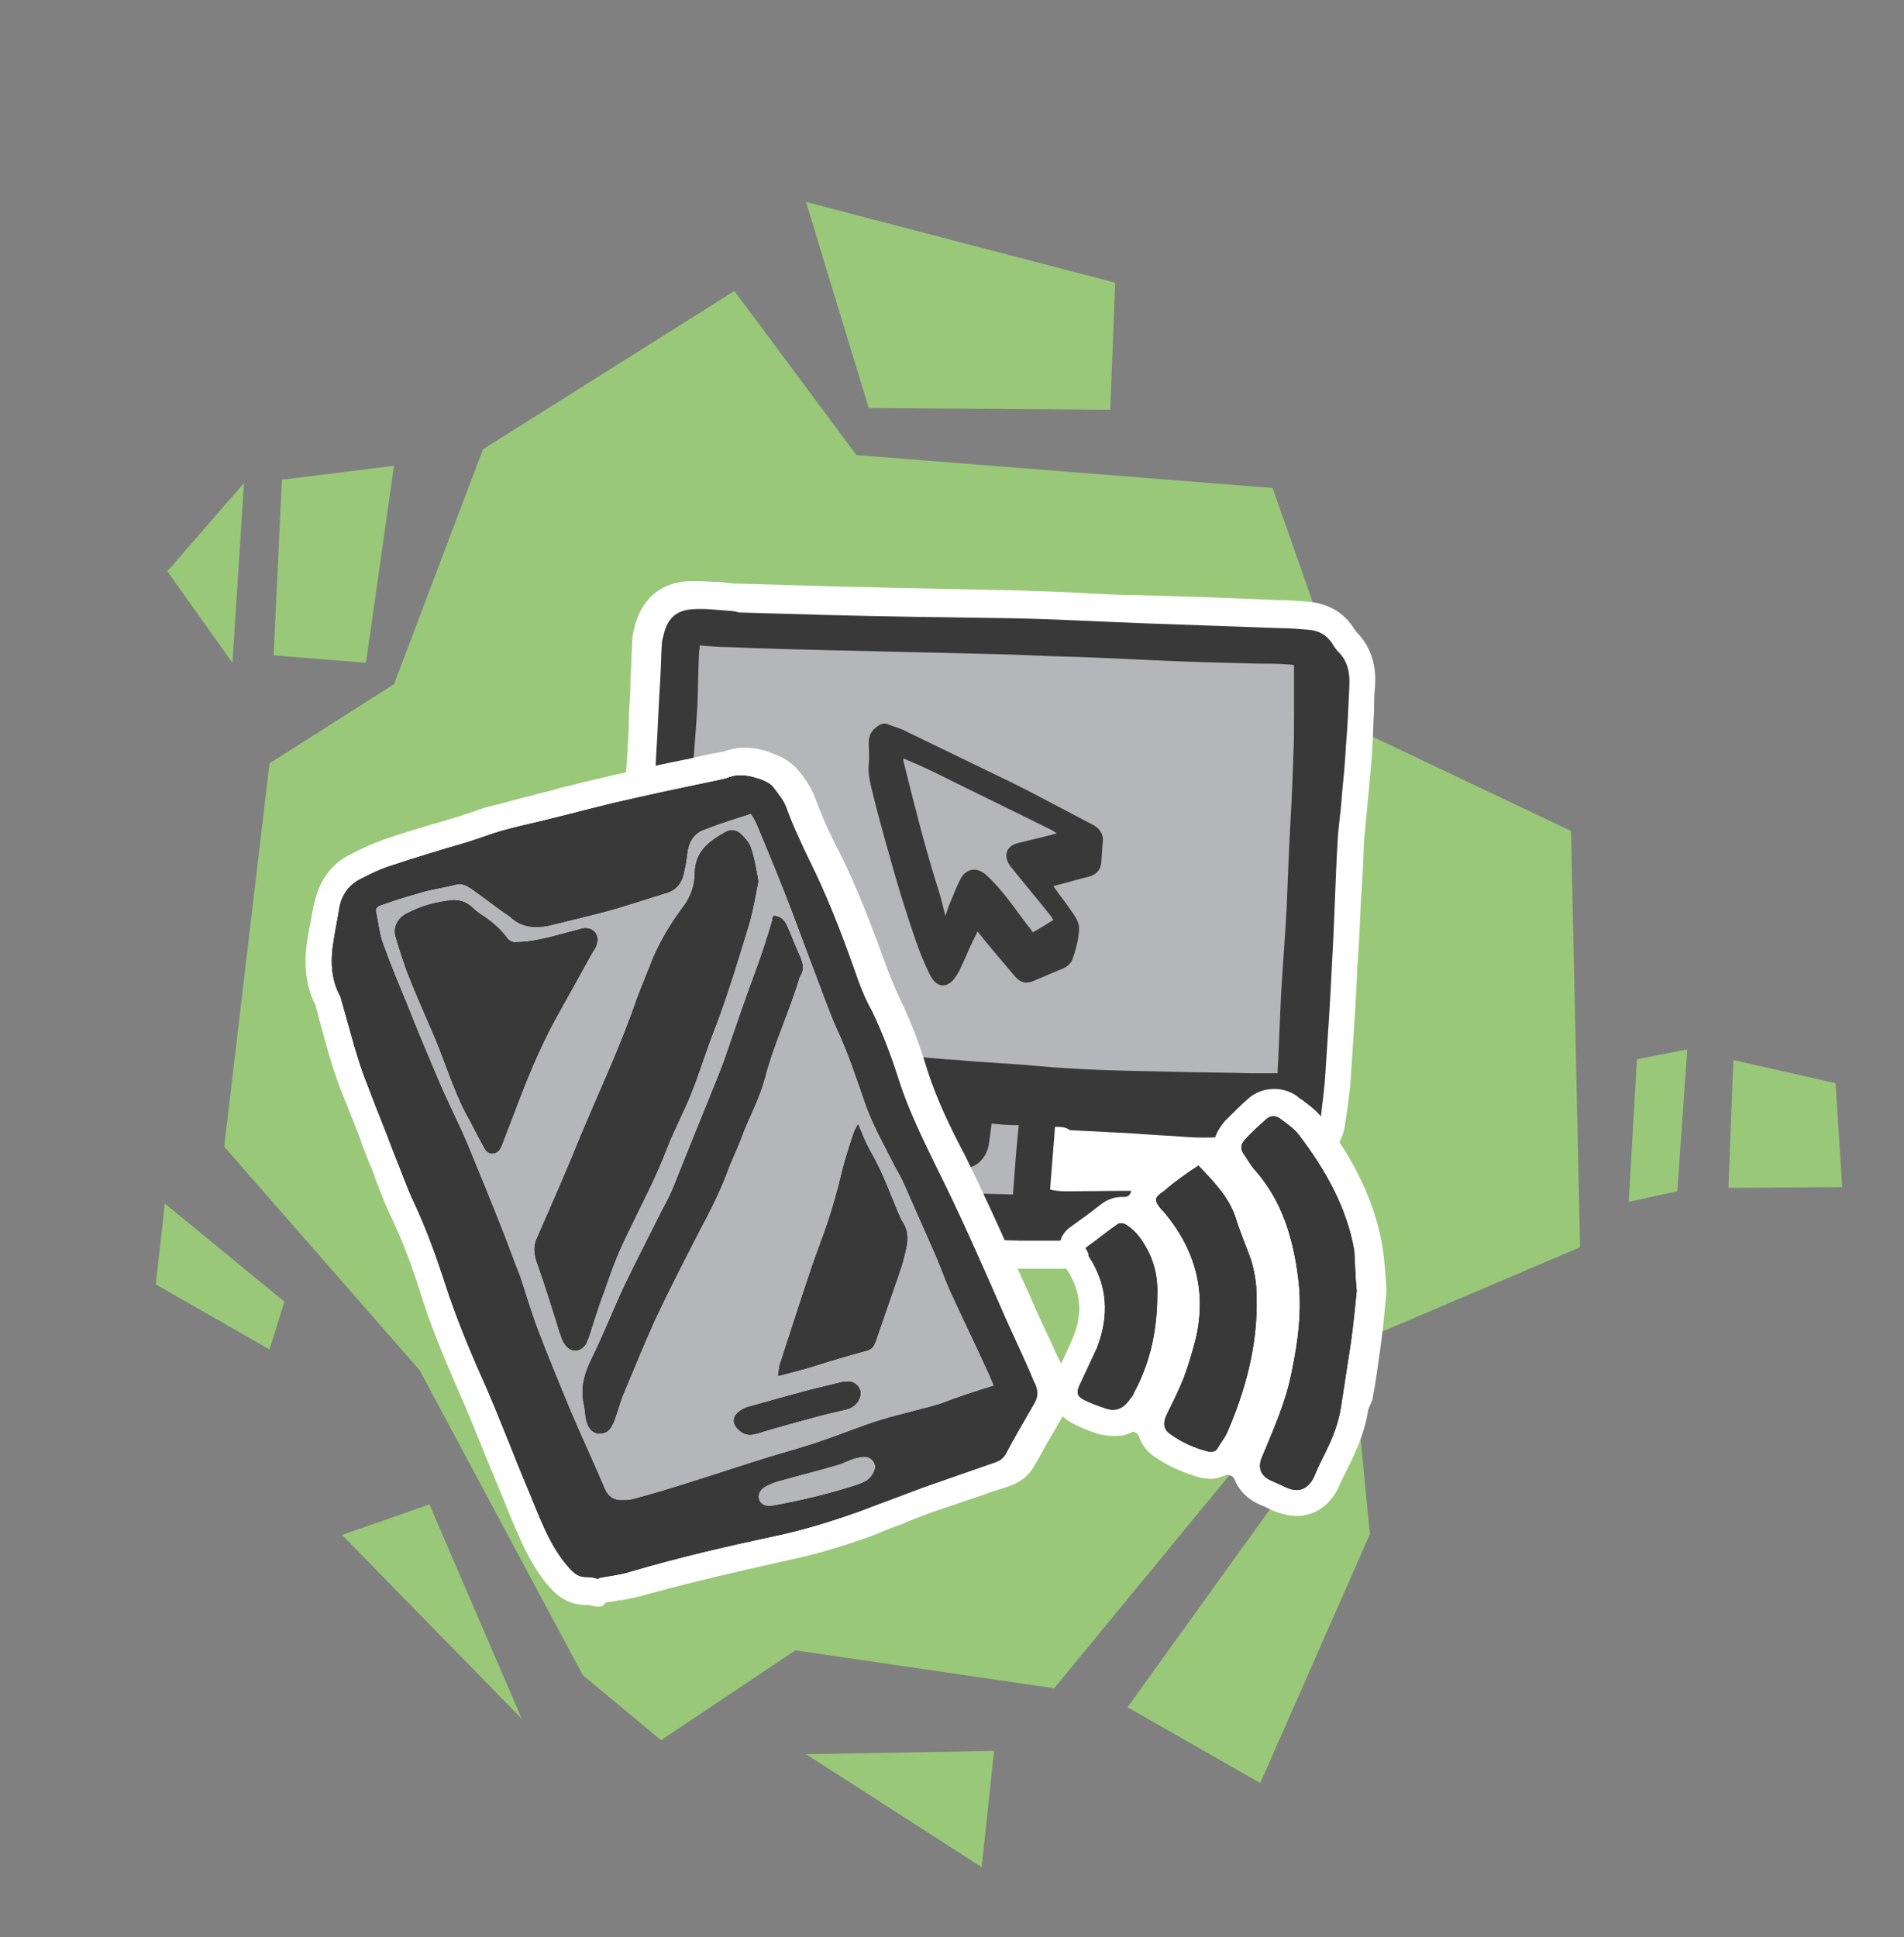 <?xml version="1.0" encoding="UTF-8"?> <svg xmlns="http://www.w3.org/2000/svg" xmlns:xlink="http://www.w3.org/1999/xlink" version="1.1" id="Ebene_2_00000161608565959104466650000000996875635449520563_" x="0px" y="0px" viewBox="0 0 231 235" style="enable-background:new 0 0 231 235;" xml:space="preserve"><rect x="0" y="0" width="231" height="235" fill="#808080" stroke="none"/> <style type="text/css"> .st0{fill:none;} .st1{fill:#9AC879;} .st2{fill:#FFFFFF;} .st3{fill:#B5B6BA;} .st4{fill:#3A3939;} </style> <g id="Ebene_1-2"> <g id="Leistungsfähiger"> <rect id="Rechteck_1111" class="st0" width="231" height="235"></rect> <g id="Gruppe_516"> <path id="Pfad_379" class="st1" d="M47.8,83l-15.1,9.6l-5.5,46.5l23.7,27.1l19.8,37l9.5,7.9l16.3-10.9l31.4,4.6l33.3-40.5 l30.5-13l-1.1-50.5l-25.9-12.3l-10.3-29.3l-50.5-4L89.1,35.3L58.6,54.5L47.8,83L47.8,83z"></path> <path id="Pfad_380" class="st1" d="M210.3,128.6l-0.6,15.5l13.8-0.1l-0.8-12.6L210.3,128.6L210.3,128.6z"></path> <path id="Pfad_381" class="st1" d="M28.2,80.4l-7.9-11.1l9.3-10.7L28.2,80.4z"></path> <path id="Pfad_382" class="st1" d="M41.5,186.2l10.6-3.7l11.2,26L41.5,186.2z"></path> <path id="Pfad_383" class="st1" d="M97.8,212.8l22.8-0.4l-1.5,14.1L97.8,212.8z"></path> <path id="Pfad_384" class="st1" d="M203.5,144.5l1.2-17.2l-6.1,1.2l-1,17.3L203.5,144.5L203.5,144.5z"></path> <path id="Pfad_385" class="st1" d="M105.4,49.5l29.3,0.2l0.6-15.4l-37.5-9.8C97.8,24.6,105.4,49.5,105.4,49.5z"></path> <path id="Pfad_386" class="st1" d="M34.2,58.2l-1,21.3l11.2,0.9l3.4-23.9C47.8,56.5,34.2,58.2,34.2,58.2z"></path> <path id="Pfad_388" class="st1" d="M166.2,186.1l-1.7-17.5l-27.7,38.5l16.1,9.2L166.2,186.1L166.2,186.1z"></path> <path id="Pfad_390" class="st1" d="M34.5,157.9L20,146l-1.1,9.8l13.8,7.9L34.5,157.9L34.5,157.9z"></path> </g> </g> <g> <g> <path class="st2" d="M139.1,154.1c-0.1,0-0.1,0-0.2,0c-1.4,0-2.7-0.1-4.1-0.1c-1.9,0-3.9-0.1-5.8-0.1c-0.3,0-0.6,0-0.8,0 c-0.4,0-0.9,0-1.4,0h-0.1c-0.5,0-1,0-1.5,0c-0.6,0-1,0-1.5,0l-2-0.1c-3.5-0.1-7.1-0.2-10.6-0.4c-2.3-0.1-4.4-0.2-6.5-0.2 c-1.8,0-3.7,0.1-5.4,0.1c-0.2,0-0.4,0-0.7,0c-0.8,0-1.7-0.1-2.5-0.3c-1.5-0.3-2.8-1.4-3.4-2.7c-1.2-2.9-0.7-5.1,0.1-6.4 c0.3-0.6,1-1.7,2.3-2.3c1.4-0.6,3-1.3,5-1.3c0.9,0,1.9,0,2.7,0c0.4,0,0.8-0.4,0.8-0.8v-0.2c0-0.4-0.3-0.8-0.8-0.9l-1.8-0.1 c-3.4-0.2-6.8-0.5-10.3-0.8c-0.8-0.1-1.5-0.1-2.2-0.2c-1.3-0.1-2.5-0.3-3.7-0.3c-2.1,0-4.1-0.9-5.6-2.6c-0.6-0.7-1.2-1.3-1.7-2 l0,0c-0.4-0.4-0.8-0.9-1.2-1.4c-0.7-0.7-1.4-2-1.3-3.8c0-0.4,0-0.9,0.1-1.3c0.1-1.7,0.1-3.3,0.1-4.9c0-1.8-0.1-3.7-0.1-5.5v-0.1 c0-1.3-0.1-2.8-0.1-4.1c0-2.9,0.2-5.2,0.6-7.4c0,0,0-0.1,0-0.1c0-0.1,0-0.2,0-0.2c0-0.2,0-0.3,0-0.5l0.2-3.9 c0.1-2.5,0.2-5.1,0.4-7.6c0.1-1.6,0.2-3.1,0.2-4.7v-0.2c0.1-1.5,0.2-2.9,0.2-4.4c0-0.7,0.1-1.4,0.1-2v-0.1c0-0.8,0.1-1.6,0.1-2.3 c0-0.6,0.1-1.1,0.2-1.5c0.8-3.6,3.1-5.7,6.6-5.9c0.3,0,0.7,0,1,0c0.9,0,1.8,0.1,2.6,0.1h0.1c0.4,0,0.8,0.1,1.1,0.1 c0.4,0,0.7,0.1,0.9,0.1h0.1c0,0,0.1,0,0.1,0c0,0,0.1,0,0.1,0c3.7,0.1,7.1,0.2,10.5,0.3c2.7,0.1,5.3,0.1,8,0.2h0 c4.8,0.1,9.7,0.2,14.5,0.3c3.3,0.1,6.7,0.2,10,0.4c1.9,0.1,3.9,0.2,5.9,0.2c3.1,0.1,6.2,0.2,9.4,0.3h0c2.5,0.1,5,0.2,7.4,0.3 c1.1,0,2.3,0.1,3.6,0.2c2.2,0.2,4.1,1.2,5.3,3c0.1,0.1,0.1,0.2,0.2,0.3c0.1,0.1,0.2,0.2,0.2,0.3c0,0,0.1,0.1,0.1,0.1 c2.5,2.5,2.3,5.7,2.2,6.8c-0.1,0.9-0.1,1.9-0.1,2.8v0c-0.1,1.4-0.1,2.8-0.2,4.2c-0.1,2.1-0.3,4.1-0.5,6.1v0 c-0.1,0.7-0.1,1.4-0.2,2.1c-0.1,1.1-0.2,2.1-0.3,3.2c-0.1,2.5-0.2,5-0.4,7.5v0.1c-0.1,2.4-0.2,5-0.4,7.5c-0.2,4.5-0.5,9-0.8,13.4 c-0.1,2-0.4,3.9-0.7,5.9c-0.1,0.9-0.4,1.7-0.9,2.7c-0.9,1.7-2.6,2.7-4.5,2.7c-0.1,0-0.3,0-0.4,0c-2.6-0.2-5-0.3-7.3-0.4 c-0.4,0-0.8,0-1.4,0c-0.3,0-0.6,0-0.9,0c-0.3,0-0.6,0-0.9,0c-0.5,0-0.9,0-1.3,0c-0.8,0-1.6-0.1-2.4-0.1c0,0,0,0-0.1,0 c-0.4,0-0.7,0.2-0.8,0.6c-0.1,0.4,0,0.7,0.3,0.9c0.3,0.2,0.6,0.5,0.9,0.8c1,1.1,1.4,2.6,1.3,4.5c0,0.1,0,0.3,0,0.4v0.1 c0,0.6-0.1,1.2-0.2,1.8c-0.4,2.3-1.9,3.8-4.3,4C140.2,154,139.7,154,139.1,154.1L139.1,154.1z"></path> <polygon class="st3" points="109.5,147.1 109.5,132.1 80.5,127.5 83.5,76.1 159.2,78.9 156.1,134.4 126.5,134.4 125.6,147.1 "></polygon> <g> <path class="st4" d="M128,136.7c-0.2,2.6-0.4,5.1-0.6,7.6c1.2,0.3,2.4,0.2,3.6,0.2c2.7,0,5.4-0.1,8.1,0c2.1,0.1,2.9,1.1,2.7,2.8 c-0.1,0.7-0.1,1.4-0.2,2.1c-0.1,0.9-0.5,1.1-1.4,1.2c-0.4,0-0.9,0.1-1.3,0.1c-3.3-0.1-6.6-0.1-9.9-0.2c-1.7,0-3.4,0-5.2,0 c-4.2-0.1-8.3-0.2-12.5-0.4c-4.1-0.2-8.2-0.3-12.3,0c-0.8,0-1.5,0-2.2-0.2c-0.4-0.1-0.9-0.4-1-0.8c-0.5-1.2-0.7-2.4-0.1-3.6 c0.2-0.3,0.4-0.6,0.8-0.8c1.2-0.5,2.3-1,3.7-1c1.8,0,3.6-0.1,5.4-0.1c0.4,0,0.8,0,1.3,0c0.1-2.7,0.2-5.3,0.2-8 c-0.4-0.1-0.8-0.2-1.1-0.2c-5-0.4-10-0.7-14.9-1.1c-2.1-0.2-4.1-0.5-6.2-0.5c-1.2,0-2.3-0.6-3.2-1.5c-1-1.1-2-2.2-2.9-3.3 c-0.4-0.4-0.5-0.9-0.5-1.5c0.1-2.1,0.2-4.3,0.2-6.4c0-3.2-0.1-6.5-0.2-9.7c0-2.3,0.1-4.6,0.6-6.8c0.1-0.4,0.1-0.8,0.1-1.2 c0.2-3.8,0.4-7.7,0.6-11.6c0.2-3.1,0.3-6.2,0.5-9.3c0.1-1.5,0.1-3,0.2-4.4c0-0.3,0.1-0.7,0.2-1c0.4-2,1.5-3.1,3.6-3.2 c1.5-0.1,2.9,0.1,4.4,0.2c0.4,0,0.8,0.1,1.2,0.2c3.5,0.1,7,0.2,10.5,0.3c7.5,0.2,15,0.3,22.5,0.4c5.3,0.1,10.5,0.4,15.8,0.6 c5.6,0.2,11.2,0.4,16.8,0.6c1.2,0,2.3,0.1,3.5,0.2c1.2,0.1,2.1,0.6,2.8,1.6c0.2,0.4,0.5,0.8,0.8,1.1c1.2,1.2,1.4,2.7,1.3,4.3 c-0.1,2.3-0.2,4.7-0.4,7c-0.1,2-0.3,4.1-0.5,6.1c-0.1,1.8-0.4,3.6-0.5,5.3c-0.3,5-0.4,10.1-0.7,15.1c-0.2,4.4-0.5,8.9-0.8,13.3 c-0.1,1.9-0.4,3.8-0.6,5.8c-0.1,0.5-0.3,1.1-0.6,1.5c-0.4,0.7-1,1-1.8,0.9c-2.5-0.2-4.9-0.3-7.4-0.4c-1.5-0.1-3,0-4.4,0 c-1.3,0-2.5-0.1-3.8-0.2c-2.2-0.1-4.3-0.3-6.5-0.4c-2-0.1-3.9-0.2-5.9-0.3C129.3,136.7,128.7,136.7,128,136.7L128,136.7z M84.9,78.3c0,0.4-0.1,0.7-0.1,1c-0.1,2.1-0.1,4.3-0.2,6.4c-0.2,3.7-0.6,7.3-0.7,11c-0.2,4.9-0.2,9.8-0.3,14.8 c0,1.6,0,3.2-0.1,4.8c-0.2,2.7-0.5,5.4-0.7,8.1c-0.1,1,0.4,1.5,1.5,1.6c1.3,0.1,2.7,0.2,4,0.3c3.4,0.3,6.8,0.6,10.2,0.9 c2.6,0.2,5.2,0.3,7.7,0.5c3.4,0.3,6.7,0.7,10.1,0.9c3.1,0.3,6.3,0.4,9.4,0.7c5.4,0.5,10.8,0.6,16.2,0.7c3.3,0.1,6.7,0.1,10,0.2 c1,0,2,0,3.1,0c0-0.8,0.1-1.5,0.1-2.2c0.1-2.3,0.2-4.6,0.3-6.9c0.2-3.6,0.5-7.3,0.7-10.9c0.1-2.5,0.2-5,0.3-7.4 c0.2-3.6,0.4-7.2,0.5-10.8c0.1-1.9,0.1-3.9,0.1-5.8c0-1.8,0-3.6,0-5.5c-0.4-0.1-0.6-0.1-0.8-0.1c-1.2-0.1-2.5-0.1-3.7-0.1 c-4.1-0.1-8.3-0.2-12.4-0.4c-4.2-0.2-8.3-0.4-12.5-0.5c-4.3-0.2-8.6-0.3-12.9-0.4c-4.3-0.1-8.7-0.2-13-0.3 c-4.4-0.1-8.8-0.2-13.2-0.4C87.3,78.5,86.2,78.4,84.9,78.3L84.9,78.3z M120.3,136.3c-0.1,0.9-0.2,1.6-0.3,2.3 c-0.1,0.8-0.4,1.6-1,2.2c-1.2,1.3-3.1,1.1-4.1-0.3c-0.5-0.7-0.8-1.5-0.7-2.3c0-0.7,0.1-1.4,0.1-2.1h-2.5 c0.1,2.9-0.3,5.7-0.1,8.5c3.8,0.1,7.4,0.2,11.2,0.3c0.2-2.8,0.4-5.6,0.7-8.4C122.3,136.5,121.3,136.4,120.3,136.3L120.3,136.3z"></path> <path class="st4" d="M127.8,107.5c0.9,1.3,1.9,2.5,2.7,3.8c0.3,0.5,0.5,1.1,0.4,1.7c-0.1,1.2-0.4,2.3-0.8,3.4 c-0.3,0.8-1.1,1.1-1.9,1.4c-0.9,0.4-1.9,0.8-2.8,1.2c-1,0.4-1.6,0.2-2.3-0.6c-1.5-1.8-3-3.5-4.5-5.4c-0.5,1-1,2-1.4,3 c-0.4,0.8-0.7,1.7-1.2,2.4c-1,1.6-2.4,1.5-3.2-0.2c-0.7-1.4-1.3-2.9-1.8-4.4c-1.1-3.2-2.1-6.4-3-9.7c-0.8-2.8-1.6-5.7-2.3-8.6 c-0.2-0.9-0.4-1.8-0.3-2.8c0.1-0.8,0-1.7,0-2.6c0-0.7,0.2-1.3,0.8-1.8c0.5-0.4,1-0.7,1.6-0.4c0.8,0.3,1.6,0.5,2.3,0.9 c4.3,2.1,8.7,4.2,13,6.3c3.2,1.6,6.3,3.3,9.4,4.9c0.8,0.4,1.4,1.1,1.3,2.1c-0.1,0.8-0.1,1.7-0.2,2.6c-0.1,1-0.8,1.5-1.7,1.7 c-1.3,0.3-2.5,0.7-3.8,1C128,107.4,127.9,107.5,127.8,107.5L127.8,107.5z M109.6,92C109.6,92,109.6,92,109.6,92 C109.6,91.9,109.6,91.9,109.6,92c0,0.2,0,0.5,0.1,0.7c1.3,5.2,2.6,10.4,4.2,15.4c0.3,0.9,0.5,1.9,0.8,3c0.2-0.6,0.3-0.9,0.4-1.2 c0.5-1.1,0.9-2.3,1.5-3.4c0.7-1.2,2-1.3,3-0.4c2,1.8,3.5,4.1,5.1,6.2c0.2,0.2,0.4,0.5,0.6,0.8c0.9-0.5,1.7-1,2.5-1.5 c-0.2-0.3-0.3-0.5-0.4-0.6c-1.6-2-3.2-3.9-4.8-5.9c-0.9-1.2-0.6-2.4,0.8-2.8c0.3-0.1,0.5-0.1,0.8-0.2c1.3-0.3,2.5-0.6,4-1 c-0.3-0.2-0.4-0.3-0.6-0.4c-4.6-2.3-9.2-4.5-13.8-6.8C112.4,93.2,111,92.6,109.6,92L109.6,92z"></path> </g> </g> <g> <path class="st2" d="M157.3,183.9c-0.8,0-1.6-0.2-2.5-0.5c-0.5-0.2-0.9-0.4-1.3-0.6c-0.2-0.1-0.5-0.2-0.7-0.3 c-1.4-0.6-2.5-1.7-3-3c-0.1-0.2-0.2-0.4-0.5-0.5c-0.1,0-0.2-0.1-0.3-0.1c-0.1,0-0.2,0-0.4,0.1c-0.5,0.2-1.1,0.4-1.7,0.4 c-0.4,0-0.8-0.1-1.1-0.1c-2.2-0.6-4.2-1.5-5.9-2.7c-0.8-0.6-1.4-1.4-1.7-2.3c-0.1-0.2-0.2-0.4-0.4-0.5c-0.1-0.1-0.2-0.1-0.3-0.1 s-0.2,0-0.3,0.1c-0.8,0.4-1.6,0.4-2.1,0.4c-0.6,0-1.3-0.1-2-0.3c-1.2-0.4-2.2-0.8-3.1-1.3c-0.9-0.5-3.6-2.4-1.8-6.1 c0.2-0.4,0.4-0.8,0.6-1.2c0.5-1.1,1-2.1,1.4-3.1c1.2-2.9,0.9-5.6-0.7-8.1c-0.1-0.2-0.2-0.3-0.3-0.5l-0.2-0.3 c-0.9-1.4-0.6-3.4,0.8-4.4l1.1-0.8c1-0.7,1.9-1.4,2.8-2.1c0.7-0.5,1.5-0.8,2.4-0.8c0.1,0,0.1,0,0.2,0c0,0,0,0,0.1,0 c0.4,0,0.7-0.2,0.8-0.6c0.4-1.5,1.6-2.4,2.2-2.8c1-0.7,2-1.4,3-2c0,0,0.9-0.6,1.3-0.9c0.6-0.4,1.2-0.6,1.9-0.6 c0.3,0,0.6,0,0.9,0.1c0.1,0,0.1,0,0.2,0c0.4,0,0.7-0.2,0.8-0.6c0.2-0.6,0.6-1.2,1.1-1.8c0.9-0.9,1.8-1.8,2.8-2.7 c0.9-0.8,2-1.2,3.2-1.2c1,0,2,0.3,2.8,0.9c0.1,0.1,0.2,0.2,0.4,0.3l0,0c0.8,0.6,1.8,1.3,2.6,2.3c4,5.2,6.4,10.3,7.3,15.5 c0.2,1.3,0.3,2.5,0.4,3.7v0c0,0.5,0.1,1.1,0.1,1.6c0,0.2,0,0.4,0,0.6c-0.1,0.6-0.1,1.2-0.2,1.8c-0.1,1.5-0.3,3-0.5,4.5 c-0.3,2.2-0.6,4.4-1,6.5L166,171c-0.3,2.1-1.1,4.3-2.2,6.5c-0.5,1-1,2-1.4,2.9C161.4,182.6,159.5,183.9,157.3,183.9L157.3,183.9z "></path> <g> <path d="M164.6,156.6c-0.2,1.9-0.4,4.1-0.7,6.2c-0.4,2.6-0.8,5.2-1.2,7.8c-0.3,2-1,3.8-1.9,5.6c-0.5,1-1,2-1.4,3 c-0.7,1.4-1.8,1.9-3.2,1.3c-0.7-0.3-1.3-0.6-2-0.9c-1.3-0.6-1.6-1.6-1.1-2.8c1.4-3.4,2.9-6.7,3.6-10.3c0.8-3.8,1.3-7.6,0.8-11.5 c-0.6-4.7-1.9-9.2-5.1-12.9c-0.6-0.6-1-1.4-1.5-2.1c-0.4-0.6-0.4-1.1,0.1-1.7c0.8-0.9,1.7-1.7,2.6-2.5c0.5-0.5,1.2-0.5,1.7-0.1 c0.8,0.6,1.7,1.2,2.3,2c3.2,4.2,5.8,8.8,6.7,14C164.4,153.1,164.4,154.7,164.6,156.6L164.6,156.6z"></path> <path d="M145.4,141.4c1.9,2,3.8,3.9,4.6,6.6c0.5,1.6,1.2,3.2,1.8,4.9c0.3,1,0.5,2.1,0.6,3.1c0.4,6.1-1,11.9-3.4,17.5 c-0.3,0.8-0.9,1.5-1.3,2.2c-0.2,0.4-0.6,0.4-1,0.4c-1.7-0.4-3.3-1.1-4.8-2.2c-0.8-0.6-0.8-1.4-0.3-2.4c0.7-1.4,1.4-2.8,2-4.3 c0.6-1.6,1.1-3.3,1.5-4.9c1.3-5.7-0.1-10.8-3.9-15.3c-0.1-0.1-0.2-0.2-0.3-0.3c-0.9-1.1-0.9-1.4,0.3-2.2 C142.6,143.3,144,142.3,145.4,141.4L145.4,141.4z"></path> <path d="M131.7,151.4c1.4-1,2.6-2,3.9-2.9c0.3-0.2,0.6-0.1,0.9,0c1,0.6,1.7,1.4,2.3,2.4c1.2,1.9,1.7,4,1.6,6.2 c0,4.1-0.8,8.1-2.8,11.8c-0.1,0.3-0.3,0.6-0.5,0.8c-0.8,1.2-1.8,1.6-3.1,1.1c-0.9-0.3-1.7-0.6-2.5-1c-0.9-0.5-0.9-0.9-0.5-1.8 c0.7-1.5,1.4-3,2.1-4.5c1.5-3.9,1.3-7.6-1-11.1C132.1,152,131.9,151.7,131.7,151.4L131.7,151.4z"></path> </g> <g> <path class="st4" d="M164.6,156.6c-0.2,1.9-0.4,4.1-0.7,6.2c-0.4,2.6-0.8,5.2-1.2,7.8c-0.3,2-1,3.8-1.9,5.6c-0.5,1-1,2-1.4,3 c-0.7,1.4-1.8,1.9-3.2,1.3c-0.7-0.3-1.3-0.6-2-0.9c-1.3-0.6-1.6-1.6-1.1-2.8c1.4-3.4,2.9-6.7,3.6-10.3c0.8-3.8,1.3-7.6,0.8-11.5 c-0.6-4.7-1.9-9.2-5.1-12.9c-0.6-0.6-1-1.4-1.5-2.1c-0.4-0.6-0.4-1.1,0.1-1.7c0.8-0.9,1.7-1.7,2.6-2.5c0.5-0.5,1.2-0.5,1.7-0.1 c0.8,0.6,1.7,1.2,2.3,2c3.2,4.2,5.8,8.8,6.7,14C164.4,153.1,164.4,154.7,164.6,156.6L164.6,156.6z"></path> <path class="st4" d="M145.4,141.4c1.9,2,3.8,3.9,4.6,6.6c0.5,1.6,1.2,3.2,1.8,4.9c0.3,1,0.5,2.1,0.6,3.1 c0.4,6.1-1,11.9-3.4,17.5c-0.3,0.8-0.9,1.5-1.3,2.2c-0.2,0.4-0.6,0.4-1,0.4c-1.7-0.4-3.3-1.1-4.8-2.2c-0.8-0.6-0.8-1.4-0.3-2.4 c0.7-1.4,1.4-2.8,2-4.3c0.6-1.6,1.1-3.3,1.5-4.9c1.3-5.7-0.1-10.8-3.9-15.3c-0.1-0.1-0.2-0.2-0.3-0.3c-0.9-1.1-0.9-1.4,0.3-2.2 C142.6,143.3,144,142.3,145.4,141.4L145.4,141.4z"></path> <path class="st4" d="M131.7,151.4c1.4-1,2.6-2,3.9-2.9c0.3-0.2,0.6-0.1,0.9,0c1,0.6,1.7,1.4,2.3,2.4c1.2,1.9,1.7,4,1.6,6.2 c0,4.1-0.8,8.1-2.8,11.8c-0.1,0.3-0.3,0.6-0.5,0.8c-0.8,1.2-1.8,1.6-3.1,1.1c-0.9-0.3-1.7-0.6-2.5-1c-0.9-0.5-0.9-0.9-0.5-1.8 c0.7-1.5,1.4-3,2.1-4.5c1.5-3.9,1.3-7.6-1-11.1C132.1,152,131.9,151.7,131.7,151.4L131.7,151.4z"></path> </g> </g> <g> <path class="st2" d="M72.6,194.9c-0.4,0-0.8-0.1-1.1-0.2c-0.1,0-0.1,0-0.2,0c-0.1,0-0.2,0-0.2,0h0c-2.7,0-4.1-1.8-4.8-2.6 c-2.1-2.6-3.3-5.6-4.4-8.2c-0.2-0.5-0.4-1-0.6-1.5c-0.8-1.9-1.6-3.9-2.4-5.8c-1-2.5-2.1-5.2-3.2-7.7c-2.1-4.8-3.6-8.5-4.7-12.1 c-1-3.2-2.2-6.4-3.7-9.5c-0.7-1.5-1.2-2.9-1.8-4.4l0-0.1c-0.2-0.6-0.4-1.1-0.7-1.7c-0.3-0.9-0.7-1.7-1-2.6l0-0.1 c-0.7-1.8-1.4-3.6-2.1-5.3c-1.2-2.9-2-5.9-2.8-8.8c-0.2-0.6-0.3-1.3-0.5-1.9c0-0.1-0.1-0.3-0.1-0.4c0-0.1,0-0.1-0.1-0.2 c-1.2-2.5-1.4-5.2-0.8-8.5c0.1-0.3,0.1-0.7,0.2-1c0.2-1,0.3-2,0.6-3c0.6-2.6,2.1-4.6,4.4-5.7c1.3-0.7,2.7-1.3,4.1-1.8 c2-0.7,4.1-1.3,6-1.9l0.1,0c1-0.3,2-0.6,3-0.9c0.5-0.2,1-0.3,1.5-0.5c0.8-0.3,1.7-0.6,2.6-0.8c1.3-0.3,2.6-0.7,3.8-1 c0.5-0.1,1-0.2,1.5-0.4c0.9-0.2,1.8-0.4,2.7-0.7c2-0.5,4.1-1,6.2-1.5c3.1-0.7,6.2-1.4,9.2-2h0.1c1.2-0.3,2.5-0.6,3.7-0.8 c0.1,0,0.3-0.1,0.4-0.1c0.1,0,0.1,0,0.2,0c0.8-0.3,1.7-0.5,2.6-0.5c1.5,0,2.8,0.4,3.7,0.8c0.8,0.3,2,0.9,2.8,1.9 c0.8,0.9,1.6,2.1,2.1,3.4c0.7,1.9,1.5,3.8,2.7,6.1c2.3,4.5,4.1,9.3,5.6,13.4c0.7,2,1.4,3.6,2,4.9c1.5,3.1,2.6,6.2,3.3,8.6 c1.2,3.7,2.9,7.2,4.6,10.4c2.8,5.7,5.4,11.6,7.9,17.1c0.8,1.9,1.7,3.8,2.6,5.7v0c0.4,0.9,0.8,1.8,1.3,2.7c0,0.1,0.1,0.2,0.1,0.2 c0.1,0.3,0.3,0.6,0.4,1c0.6,1.6,0.4,3.3-0.4,4.8c-1.3,2.2-2.5,4.3-3.5,6.1c-1,1.8-2.6,2.3-3.1,2.5c-0.6,0.2-1.2,0.4-1.9,0.6 c-2.2,0.8-4.4,1.5-6.7,2.3c-1.5,0.5-3,1.1-4.4,1.7c-1.2,0.4-2.4,0.9-3.6,1.4c-3.3,1.2-6.6,2.2-9.9,2.9c-5.8,1.3-12,2.7-18.1,4.4 c-1.1,0.3-2.2,0.5-3.1,0.6c-0.4,0.1-0.8,0.1-1.2,0.2C73.1,194.9,72.9,194.9,72.6,194.9L72.6,194.9z"></path> <polygon class="st3" points="91.2,96.1 43.7,109.6 74.2,187 99.6,183.4 121.3,173.4 122.2,166.9 "></polygon> <g> <path d="M72.6,191.5c-0.5-0.1-1-0.2-1.5-0.2c-1.1,0-1.6-0.6-2.3-1.4c-2.2-2.6-3.3-5.8-4.6-8.9c-1.9-4.5-3.6-9.1-5.6-13.6 c-1.7-3.8-3.3-7.7-4.6-11.7c-1.1-3.4-2.3-6.7-3.8-9.9c-0.9-1.9-1.6-4-2.4-5.9c-1-2.7-2.1-5.3-3.1-8c-1.4-3.4-2.2-6.9-3.2-10.3 c-0.1-0.3-0.1-0.6-0.3-0.9c-1.1-2.1-1.1-4.4-0.7-6.7c0.2-1.3,0.5-2.7,0.7-4c0.3-1.5,1.2-2.7,2.6-3.4c1.2-0.6,2.4-1.2,3.7-1.6 c3-1,6-1.9,9.1-2.8c1.3-0.4,2.6-0.9,3.9-1.3c1.7-0.5,3.5-0.9,5.2-1.3c2.9-0.7,5.9-1.5,8.8-2.2c4.3-1,8.6-1.9,12.9-2.8 c0.3-0.1,0.6-0.1,0.8-0.2c1.4-0.6,2.8-0.3,4.2,0.2c0.5,0.2,1.1,0.5,1.4,0.9c0.6,0.8,1.3,1.6,1.6,2.5c0.8,2.2,1.8,4.3,2.8,6.4 c2.1,4.2,3.8,8.6,5.4,13.1c0.6,1.8,1.3,3.6,2.2,5.2c1.3,2.7,2.3,5.4,3.2,8.2c1.2,3.8,3,7.4,4.7,10.9c2.8,5.6,5.3,11.3,7.8,17 c1.2,2.8,2.6,5.6,3.8,8.5c0.1,0.3,0.3,0.6,0.4,0.9c0.2,0.7,0.2,1.3-0.2,2c-1.2,2.1-2.4,4.1-3.5,6.2c-0.3,0.5-0.7,0.8-1.3,1 c-2.9,1-5.7,2-8.6,3c-2.7,1-5.3,2-8,3c-3.1,1.1-6.3,2.1-9.5,2.8c-6.1,1.3-12.2,2.7-18.3,4.5c-1.3,0.4-2.7,0.5-4,0.8 C72.7,191.6,72.6,191.5,72.6,191.5L72.6,191.5z M120.6,168.1c-0.2-0.5-0.4-0.9-0.5-1.2c-1.6-3.5-3.3-7-4.9-10.5 c-0.6-1.4-1.1-2.8-1.7-4.2c-1.3-2.9-2.5-5.7-3.8-8.6c-0.3-0.7-0.7-1.4-1.1-2.1c-1.3-2.6-2.8-5.2-3.7-7.9c-1-2.9-2-5.9-3.3-8.7 c-1-2.2-1.8-4.6-2.7-6.9c-0.9-2.4-1.8-4.8-2.7-7.2c-1.4-3.7-2.9-7.3-4.4-10.9c-0.2-0.4-0.4-0.8-0.7-1.2 c-1.9,0.6-3.8,1.2-5.6,1.9c-1.2,0.4-1.9,1.4-2.1,2.7c-0.1,0.8-0.2,1.6-0.4,2.4c-0.2,1.2-0.8,2.2-2.1,2.6c-2,0.6-4.1,1.3-6.1,1.9 c-2.8,0.8-5.5,1.4-8.3,2.1c-1.6,0.3-3.2,0.2-4.5-1c-0.2-0.2-0.4-0.3-0.7-0.5c-1.4-1-2.7-2-4.1-3c-0.6-0.4-1.2-0.7-1.9-0.5 c-1.6,0.4-3.2,0.6-4.7,1.1c-1.5,0.4-3,0.9-4.4,1.4c-0.4,0.1-0.7,0.4-0.6,0.8c0.3,1.3,0.4,2.7,0.9,4c0.9,2.5,1.9,4.9,2.9,7.3 c1.2,3.1,2.5,6.1,3.8,9.2c1.1,2.6,2.4,5.1,3.5,7.7c1.4,3.4,2.8,6.8,4.1,10.1c0.8,2,1.5,4,2.3,6c0.7,2.1,1.3,4.2,2.1,6.3 c1.2,3.2,2.6,6.5,3.9,9.7c1.4,3.3,2.9,6.5,4.3,9.8c0.4,0.9,1.1,1.3,2,1.3c0.4,0,0.9,0,1.3-0.1c2.3-0.6,4.6-1.3,6.8-2 c3.2-1,6.5-2.1,9.7-3.1c2.3-0.7,4.6-1.3,6.8-2.1c2.4-0.8,4.7-1.8,7.1-2.5c2.3-0.7,4.7-1.2,7-1.9 C116.2,169.5,118.3,168.8,120.6,168.1L120.6,168.1z M106.2,178c0-0.7-0.6-1.3-1.3-1.3c-0.4,0-0.8,0.1-1.2,0.2 c-0.7,0.2-1.4,0.6-2.1,0.8c-2.4,0.7-4.8,1.3-7.3,2c-0.6,0.2-1.1,0.4-1.6,0.7c-0.6,0.4-0.8,1-0.6,1.6c0.2,0.5,0.8,0.8,1.5,0.7 c3.4-0.6,6.7-1.4,9.9-2.4c0.6-0.2,1.2-0.4,1.7-0.7C105.8,179.1,106.1,178.6,106.2,178L106.2,178z"></path> <path d="M92,106.9c-0.3,1.5-0.6,3.3-1.1,5.1c-1.3,4.3-2.6,8.6-4.2,12.8c-1,2.5-1.8,5.2-2.8,7.7c-0.9,2.3-2.1,4.5-3,6.8 c-1.4,3.7-3.3,7.2-5,10.8c-1.1,2.2-1.9,4.5-2.7,6.8c-0.7,1.8-1.2,3.6-1.8,5.4c-0.1,0.2-0.2,0.4-0.3,0.7c-0.7,1.1-1.9,1.1-2.6,0 c-0.3-0.4-0.4-0.9-0.6-1.4c-0.9-2.9-1.8-5.8-2.8-8.6c-0.3-1-0.4-1.9,0.1-2.9c1.8-4.1,3.6-8.2,5.3-12.4c2.3-5.5,4.9-11,6.8-16.6 c0.6-1.6,1.3-3.2,1.9-4.8c1-2.3,2.2-4.3,3.7-6.3c0.9-1.2,1.4-2.6,1.4-4c0-2.6,1.6-3.9,3.8-5.1c0.6-0.3,1.3-0.2,1.8,0.3 c0.5,0.5,1,1,1.2,1.7C91.5,104,91.7,105.3,92,106.9L92,106.9z"></path> <path d="M55,109.2c0.8,0,1.5,0.2,2.2,0.8c0.4,0.4,0.9,0.8,1.4,1.1c1.2,0.8,2.2,1.7,3,2.8c0.2,0.2,0.5,0.4,0.8,0.4 c1,0,1.9-0.1,2.9-0.3c1.6-0.3,3.2-0.8,4.8-1.2c0.3-0.1,0.6-0.2,0.9-0.2c1.1,0,1.7,0.9,1.4,1.9c-0.1,0.3-0.2,0.6-0.4,0.8 c-1.5,2.7-3,5.4-4.5,8.1c-2.1,3.8-3.7,7.8-5.2,11.8c-0.5,1.3-1,2.6-1.5,3.9c-0.2,0.4-0.4,0.7-0.9,0.8c-0.5,0.1-0.9-0.2-1.1-0.6 c-0.8-1.4-1.5-2.9-2.3-4.3c-1.7-3.3-2.7-6.9-4.2-10.2c-1-2.3-2-4.6-2.9-6.9c-0.5-1.4-1-2.9-1.4-4.3c-0.3-1.1,0.2-2.2,1.4-2.8 C51.1,109.9,52.9,109.4,55,109.2L55,109.2z"></path> <path d="M93.9,111.1c0.9,0.1,1.3,0.6,1.6,1.3c0.5,1.1,0.9,2.2,1.4,3.3c0.4,0.9,0.8,1.8,0.1,2.8c-1.2,4.1-3.1,8-4.2,12.2 c-0.6,2.3-1.7,4.4-2.6,6.6c-0.5,1.4-1.1,2.7-1.7,4.1c-1,2.8-2.3,5.4-3.7,8c-1.8,3.5-3.6,7-5.3,10.6c-1.4,3.1-2.7,6.3-4,9.4 c-0.3,0.8-0.5,1.6-0.8,2.4c-0.1,0.3-0.2,0.7-0.4,1c-0.3,0.7-0.8,1.1-1.6,1.1c-0.7,0-1.3-0.6-1.5-1.4c-0.2-0.6-0.2-1.3-0.3-1.9 c-0.5-2-0.1-3.7,0.8-5.6c1.5-3,2.7-6.1,4.1-9.1c1.5-3.1,3.1-6.2,4.6-9.2c0.5-0.9,1-1.9,1.4-2.9c1.4-3.5,2.8-7,4.2-10.4 c0.7-1.8,1.5-3.6,2.1-5.4c1.2-3.5,2.4-7,3.7-10.5c0.7-1.9,1.3-3.8,1.9-5.8C93.7,111.5,93.7,111.3,93.9,111.1L93.9,111.1z"></path> <path d="M94.4,166.9c0.1-0.5,0.1-0.9,0.2-1.3c0.8-2.5,1.6-4.9,2.4-7.4c0.8-2.4,1.6-4.9,2.5-7.3c1.1-2.9,2-5.9,2.7-8.9 c0.4-1.6,0.9-3.1,1.4-4.6c0.1-0.3,0.3-0.6,0.5-1c0.5,1.2,0.9,2.2,1.4,3.1c0.6,1.1,1.2,2.2,1.7,3.4c0.7,1.6,1.3,3.2,2,4.8 c0.1,0.1,0.1,0.3,0.2,0.4c1,1.4,0.7,2.8,0.3,4.3c-0.2,0.9-0.5,1.7-0.8,2.6c-0.9,2.6-1.8,5.2-2.7,7.8c-0.2,0.5-0.4,0.8-0.9,1 c-2.3,0.6-4.6,1.3-6.8,2C97.2,166.2,95.9,166.5,94.4,166.9L94.4,166.9z"></path> <path d="M104.4,169c0,0.8-0.6,1.6-1.5,1.9c-1.1,0.3-2.2,0.5-3.3,0.8c-2.6,0.7-5.2,1.4-7.8,2.2c-1,0.3-1.7,0.1-2.4-0.7 c-0.5-0.6-0.5-1.3,0.1-1.8c0.3-0.3,0.8-0.6,1.2-0.7c2.5-0.7,5-1.4,7.6-2.1c1.2-0.3,2.5-0.6,3.7-0.9c0.4-0.1,0.8-0.1,1.1-0.1 C103.8,167.7,104.4,168.3,104.4,169L104.4,169z"></path> </g> <g> <path class="st4" d="M72.6,191.5c-0.5-0.1-1-0.2-1.5-0.2c-1.1,0-1.6-0.6-2.3-1.4c-2.2-2.6-3.3-5.8-4.6-8.9 c-1.9-4.5-3.6-9.1-5.6-13.6c-1.7-3.8-3.3-7.7-4.6-11.7c-1.1-3.4-2.3-6.7-3.8-9.9c-0.9-1.9-1.6-4-2.4-5.9c-1-2.7-2.1-5.3-3.1-8 c-1.4-3.4-2.2-6.9-3.2-10.3c-0.1-0.3-0.1-0.6-0.3-0.9c-1.1-2.1-1.1-4.4-0.7-6.7c0.2-1.3,0.5-2.7,0.7-4c0.3-1.5,1.2-2.7,2.6-3.4 c1.2-0.6,2.4-1.2,3.7-1.6c3-1,6-1.9,9.1-2.8c1.3-0.4,2.6-0.9,3.9-1.3c1.7-0.5,3.5-0.9,5.2-1.3c2.9-0.7,5.9-1.5,8.8-2.2 c4.3-1,8.6-1.9,12.9-2.8c0.3-0.1,0.6-0.1,0.8-0.2c1.4-0.6,2.8-0.3,4.2,0.2c0.5,0.2,1.1,0.5,1.4,0.9c0.6,0.8,1.3,1.6,1.6,2.5 c0.8,2.2,1.8,4.3,2.8,6.4c2.1,4.2,3.8,8.6,5.4,13.1c0.6,1.8,1.3,3.6,2.2,5.2c1.3,2.7,2.3,5.4,3.2,8.2c1.2,3.8,3,7.4,4.7,10.9 c2.8,5.6,5.3,11.3,7.8,17c1.2,2.8,2.6,5.6,3.8,8.5c0.1,0.3,0.3,0.6,0.4,0.9c0.2,0.7,0.2,1.3-0.2,2c-1.2,2.1-2.4,4.1-3.5,6.2 c-0.3,0.5-0.7,0.8-1.3,1c-2.9,1-5.7,2-8.6,3c-2.7,1-5.3,2-8,3c-3.1,1.1-6.3,2.1-9.5,2.8c-6.1,1.3-12.2,2.7-18.3,4.5 c-1.3,0.4-2.7,0.5-4,0.8C72.7,191.6,72.6,191.5,72.6,191.5L72.6,191.5z M120.6,168.1c-0.2-0.5-0.4-0.9-0.5-1.2 c-1.6-3.5-3.3-7-4.9-10.5c-0.6-1.4-1.1-2.8-1.7-4.2c-1.3-2.9-2.5-5.7-3.8-8.6c-0.3-0.7-0.7-1.4-1.1-2.1 c-1.3-2.6-2.8-5.2-3.7-7.9c-1-2.9-2-5.9-3.3-8.7c-1-2.2-1.8-4.6-2.7-6.9c-0.9-2.4-1.8-4.8-2.7-7.2c-1.4-3.7-2.9-7.3-4.4-10.9 c-0.2-0.4-0.4-0.8-0.7-1.2c-1.9,0.6-3.8,1.2-5.6,1.9c-1.2,0.4-1.9,1.4-2.1,2.7c-0.1,0.8-0.2,1.6-0.4,2.4 c-0.2,1.2-0.8,2.2-2.1,2.6c-2,0.6-4.1,1.3-6.1,1.9c-2.8,0.8-5.5,1.4-8.3,2.1c-1.6,0.3-3.2,0.2-4.5-1c-0.2-0.2-0.4-0.3-0.7-0.5 c-1.4-1-2.7-2-4.1-3c-0.6-0.4-1.2-0.7-1.9-0.5c-1.6,0.4-3.2,0.6-4.7,1.1c-1.5,0.4-3,0.9-4.4,1.4c-0.4,0.1-0.7,0.4-0.6,0.8 c0.3,1.3,0.4,2.7,0.9,4c0.9,2.5,1.9,4.9,2.9,7.3c1.2,3.1,2.5,6.1,3.8,9.2c1.1,2.6,2.4,5.1,3.5,7.7c1.4,3.4,2.8,6.8,4.1,10.1 c0.8,2,1.5,4,2.3,6c0.7,2.1,1.3,4.2,2.1,6.3c1.2,3.2,2.6,6.5,3.9,9.7c1.4,3.3,2.9,6.5,4.3,9.8c0.4,0.9,1.1,1.3,2,1.3 c0.4,0,0.9,0,1.3-0.1c2.3-0.6,4.6-1.3,6.8-2c3.2-1,6.5-2.1,9.7-3.1c2.3-0.7,4.6-1.3,6.8-2.1c2.4-0.8,4.7-1.8,7.1-2.5 c2.3-0.7,4.7-1.2,7-1.9C116.2,169.5,118.3,168.8,120.6,168.1L120.6,168.1z M106.2,178c0-0.7-0.6-1.3-1.3-1.3 c-0.4,0-0.8,0.1-1.2,0.2c-0.7,0.2-1.4,0.6-2.1,0.8c-2.4,0.7-4.8,1.3-7.3,2c-0.6,0.2-1.1,0.4-1.6,0.7c-0.6,0.4-0.8,1-0.6,1.6 c0.2,0.5,0.8,0.8,1.5,0.7c3.4-0.6,6.7-1.4,9.9-2.4c0.6-0.2,1.2-0.4,1.7-0.7C105.8,179.1,106.1,178.6,106.2,178L106.2,178z"></path> <path class="st4" d="M92,106.9c-0.3,1.5-0.6,3.3-1.1,5.1c-1.3,4.3-2.6,8.6-4.2,12.8c-1,2.5-1.8,5.2-2.8,7.7 c-0.9,2.3-2.1,4.5-3,6.8c-1.4,3.7-3.3,7.2-5,10.8c-1.1,2.2-1.9,4.5-2.7,6.8c-0.7,1.8-1.2,3.6-1.8,5.4c-0.1,0.2-0.2,0.4-0.3,0.7 c-0.7,1.1-1.9,1.1-2.6,0c-0.3-0.4-0.4-0.9-0.6-1.4c-0.9-2.9-1.8-5.8-2.8-8.6c-0.3-1-0.4-1.9,0.1-2.9c1.8-4.1,3.6-8.2,5.3-12.4 c2.3-5.5,4.9-11,6.8-16.6c0.6-1.6,1.3-3.2,1.9-4.8c1-2.3,2.2-4.3,3.7-6.3c0.9-1.2,1.4-2.6,1.4-4c0-2.6,1.6-3.9,3.8-5.1 c0.6-0.3,1.3-0.2,1.8,0.3c0.5,0.5,1,1,1.2,1.7C91.5,104,91.7,105.3,92,106.9L92,106.9z"></path> <path class="st4" d="M55,109.2c0.8,0,1.5,0.2,2.2,0.8c0.4,0.4,0.9,0.8,1.4,1.1c1.2,0.8,2.2,1.7,3,2.8c0.2,0.2,0.5,0.4,0.8,0.4 c1,0,1.9-0.1,2.9-0.3c1.6-0.3,3.2-0.8,4.8-1.2c0.3-0.1,0.6-0.2,0.9-0.2c1.1,0,1.7,0.9,1.4,1.9c-0.1,0.3-0.2,0.6-0.4,0.8 c-1.5,2.7-3,5.4-4.5,8.1c-2.1,3.8-3.7,7.8-5.2,11.8c-0.5,1.3-1,2.6-1.5,3.9c-0.2,0.4-0.4,0.7-0.9,0.8c-0.5,0.1-0.9-0.2-1.1-0.6 c-0.8-1.4-1.5-2.9-2.3-4.3c-1.7-3.3-2.7-6.9-4.2-10.2c-1-2.3-2-4.6-2.9-6.9c-0.5-1.4-1-2.9-1.4-4.3c-0.3-1.1,0.2-2.2,1.4-2.8 C51.1,109.9,52.9,109.4,55,109.2L55,109.2z"></path> <path class="st4" d="M93.9,111.1c0.9,0.1,1.3,0.6,1.6,1.3c0.5,1.1,0.9,2.2,1.4,3.3c0.4,0.9,0.8,1.8,0.1,2.8 c-1.2,4.1-3.1,8-4.2,12.2c-0.6,2.3-1.7,4.4-2.6,6.6c-0.5,1.4-1.1,2.7-1.7,4.1c-1,2.8-2.3,5.4-3.7,8c-1.8,3.5-3.6,7-5.3,10.6 c-1.4,3.1-2.7,6.3-4,9.4c-0.3,0.8-0.5,1.6-0.8,2.4c-0.1,0.3-0.2,0.7-0.4,1c-0.3,0.7-0.8,1.1-1.6,1.1c-0.7,0-1.3-0.6-1.5-1.4 c-0.2-0.6-0.2-1.3-0.3-1.9c-0.5-2-0.1-3.7,0.8-5.6c1.5-3,2.7-6.1,4.1-9.1c1.5-3.1,3.1-6.2,4.6-9.2c0.5-0.9,1-1.9,1.4-2.9 c1.4-3.5,2.8-7,4.2-10.4c0.7-1.8,1.5-3.6,2.1-5.4c1.2-3.5,2.4-7,3.7-10.5c0.7-1.9,1.3-3.8,1.9-5.8 C93.7,111.5,93.7,111.3,93.9,111.1L93.9,111.1z"></path> <path class="st4" d="M94.4,166.9c0.1-0.5,0.1-0.9,0.2-1.3c0.8-2.5,1.6-4.9,2.4-7.4c0.8-2.4,1.6-4.9,2.5-7.3 c1.1-2.9,2-5.9,2.7-8.9c0.4-1.6,0.9-3.1,1.4-4.6c0.1-0.3,0.3-0.6,0.5-1c0.5,1.2,0.9,2.2,1.4,3.1c0.6,1.1,1.2,2.2,1.7,3.4 c0.7,1.6,1.3,3.2,2,4.8c0.1,0.1,0.1,0.3,0.2,0.4c1,1.4,0.7,2.8,0.3,4.3c-0.2,0.9-0.5,1.7-0.8,2.6c-0.9,2.6-1.8,5.2-2.7,7.8 c-0.2,0.5-0.4,0.8-0.9,1c-2.3,0.6-4.6,1.3-6.8,2C97.2,166.2,95.9,166.5,94.4,166.9L94.4,166.9z"></path> <path class="st4" d="M104.4,169c0,0.8-0.6,1.6-1.5,1.9c-1.1,0.3-2.2,0.5-3.3,0.8c-2.6,0.7-5.2,1.4-7.8,2.2 c-1,0.3-1.7,0.1-2.4-0.7c-0.5-0.6-0.5-1.3,0.1-1.8c0.3-0.3,0.8-0.6,1.2-0.7c2.5-0.7,5-1.4,7.6-2.1c1.2-0.3,2.5-0.6,3.7-0.9 c0.4-0.1,0.8-0.1,1.1-0.1C103.8,167.7,104.4,168.3,104.4,169L104.4,169z"></path> </g> </g> </g> </g> </svg> 